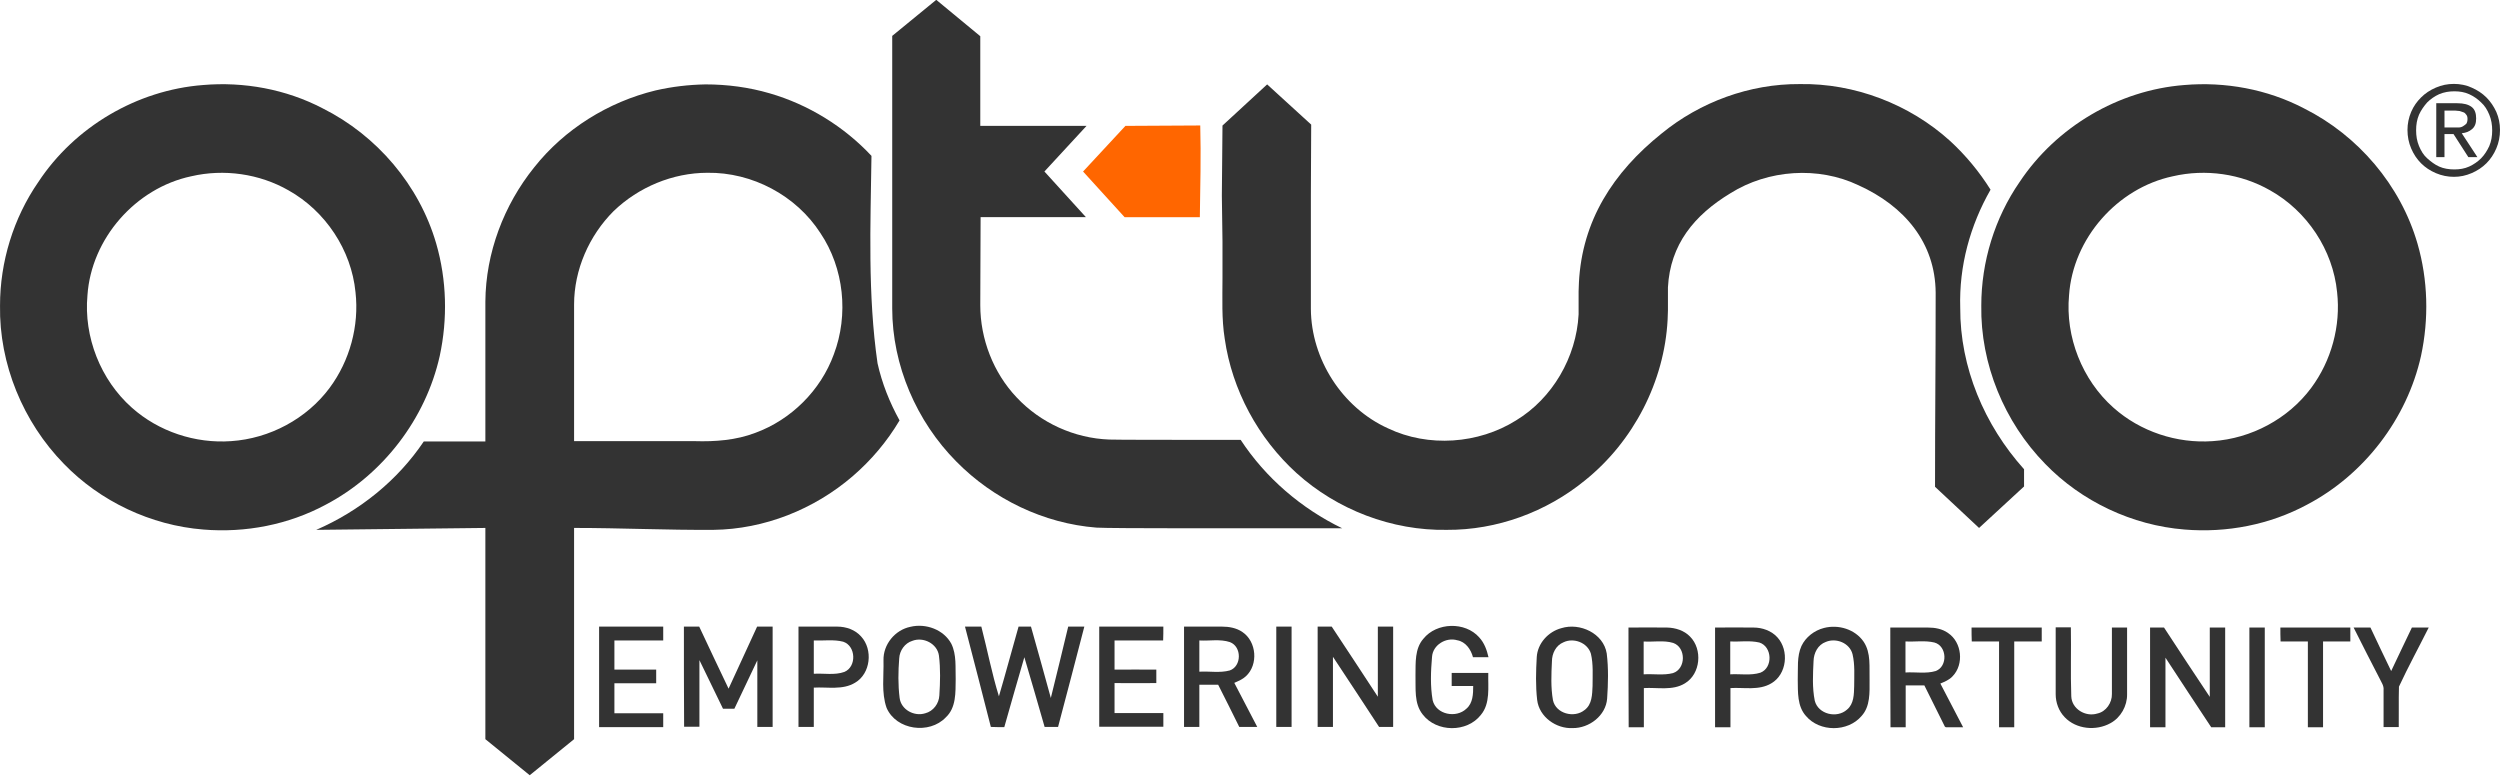 <?xml version="1.0" encoding="utf-8"?>
<!-- Generator: Adobe Illustrator 19.0.0, SVG Export Plug-In . SVG Version: 6.00 Build 0)  -->
<svg version="1.1"
	 id="svg4006" xmlns:sodipodi="http://sodipodi.sourceforge.net/DTD/sodipodi-0.dtd" xmlns:dc="http://purl.org/dc/elements/1.1/" xmlns:inkscape="http://www.inkscape.org/namespaces/inkscape" xmlns:cc="http://creativecommons.org/ns#" xmlns:svg="http://www.w3.org/2000/svg" xmlns:rdf="http://www.w3.org/1999/02/22-rdf-syntax-ns#" inkscape:version="0.48.1 " inkscape:export-ydpi="300" inkscape:export-xdpi="300" sodipodi:docname="3.svg" inkscape:export-filename="F:\PROJECTS\Miami\Optuno\3.png"
	 xmlns="http://www.w3.org/2000/svg" xmlns:xlink="http://www.w3.org/1999/xlink" x="0px" y="0px" width="607.966px"
	 height="188.614px" viewBox="28.632 302.943 607.966 188.614"
	 style="enable-background:new 28.632 302.943 607.966 188.614;" xml:space="preserve">
<style type="text/css">
	.st0{fill:#FF6600;}
	.st1{fill:#333333;}
</style>
<sodipodi:namedview  id="namedview4010" inkscape:cy="482.63199" showguides="true" inkscape:zoom="0.5" inkscape:cx="216.48003" bordercolor="#666666" showgrid="false" borderopacity="1.0" pagecolor="#ffffff" inkscape:window-maximized="1" inkscape:pageopacity="0.0" inkscape:pageshadow="2" inkscape:window-x="-8" inkscape:document-units="mm" inkscape:window-height="1138" inkscape:guide-bbox="true" inkscape:window-width="1600" inkscape:current-layer="g4253" inkscape:window-y="32">
	</sodipodi:namedview>
<g>
	<g id="g4288" transform="translate(-117.38,14.01)">
		<path id="path4290" sodipodi:nodetypes="cccccc" inkscape:connector-curvature="0" class="st0" d="M419.698,319.547
			l-10.3,11.1l10.1,11.1h18.3c0.1-7.4,0.3-14.9,0.1-22.3
			L419.698,319.547L419.698,319.547z"/>
		<g id="g4292" transform="matrix(0.776,0,0,0.776,141.581,123.253)">
			<path id="path4294" inkscape:connector-curvature="0" class="st1" d="M226.817,239.953
				c-5.3,0.1-10.5,0.7-15.7,1.9c-14.8,3.6-28.5,12.1-38,24.1
				c-9.5,11.8-15.2,26.8-15.3,42.1c0,14.6,0,29.2,0,43.8h-19.3
				c-8.2,12.2-20.1,21.8-33.7,27.7l53-0.6V445.153l13.9,11.3
				l13.9-11.3c0-18.6,0-47.5,0-66.2c14.6,0,29.1,0.7,43.7,0.6
				c15.9-0.2,31.5-6.4,43.6-16.8c5.8-5,10.8-10.9,14.7-17.5
				c-3.1-5.6-5.5-11.6-6.9-17.9c-3.1-21.5-2.2-43.3-1.9-65
				c-8.6-9.2-19.8-16.1-31.9-19.6
				C240.417,240.853,233.617,239.953,226.817,239.953L226.817,239.953z M227.417,267.653
				c14-0.2,27.8,7.1,35.4,18.9c7.4,11,8.9,25.6,4.2,38
				c-4.1,11.3-13.4,20.5-24.6,24.6c-6,2.3-12.6,2.8-19,2.6
				c-12.6,0-25.2,0-37.8,0v-42.8c0-10.9,4.7-21.6,12.4-29.3
				C205.817,272.153,216.517,267.653,227.417,267.653z"/>
			<path id="path4296" inkscape:connector-curvature="0" class="st1" d="M299.117,213.453l-13.8,11.3
				c0,42.2,0,43.2,0,85.4c0,17.8,7.6,35.4,20.1,48
				c11.6,11.8,27.4,19.4,43.9,20.7c4.7,0.3,47.5,0.2,77,0.2
				c-12.8-6.2-24-15.8-31.8-27.7c-20.3,0-39,0-41.2-0.1
				c-10.9-0.4-21.5-5.2-29-13.2c-7.3-7.7-11.4-18.3-11.4-28.9
				c0-13.5,0.1-14.1,0.1-27.6c18.6,0,14.4,0,33,0l-13-14.3
				l13.2-14.3h-33.3c0-9.4,0-11.6,0-16.3s0-2.4,0-11.8L299.117,213.453z"
				/>
			<g id="g4298">
				<path id="path4300" inkscape:connector-curvature="0" class="st1" d="M402.817,239.953l-14,12.9
					l-0.2,22l0.2,14.3v0.6c0,10.5,0,0.4,0,10.9
					c0,6.4-0.3,12.7,0.7,19c2.3,16.1,10.5,31.2,22.5,42.1
					c12.7,11.5,29.9,18.1,47.1,17.8c15.7,0.1,31.2-5.6,43.3-15.5
					c15.2-12.2,24.9-31,25.9-50.4c0-0.9,0.1-2,0.1-2.9
					c0-2.5,0-2.4,0-3.8l0,0c0-1.2,0-2.3,0-3.4
					c0.7-13.4,8.2-22.6,19.6-29.5c11.8-7.4,27.5-8.5,40.1-2.5
					c14.4,6.5,24.1,18,24.2,33.7c0,23.5-0.2,37.3-0.2,60.8l13.8,12.9
					l14.1-13v-5.4c-12.4-13.8-20.1-31.9-20-50.6
					c-0.4-13.1,3.1-25.8,9.5-37c-3.5-5.6-7.8-10.8-12.7-15.3
					c-12.7-11.5-29.9-18.1-47.1-17.8c-15.7-0.1-31.2,5.6-43.3,15.5
					c-15.2,12.2-24.9,27.3-25.9,46.7c0,0.1,0,0.1,0,0.1
					c0,0.9-0.1,1.8-0.1,2.7c0,1.5,0,2.9,0,3.8c0,1.2,0,2.3,0,3.4
					c-0.7,13.4-8.2,26.3-19.6,33.2c-11.8,7.4-27.5,8.5-40.1,2.5
					c-14.4-6.5-24.1-21.7-24.2-37.4c0-14,0-7.5,0-21.5v-14.3l0.1-22
					L402.817,239.953z"/>
			</g>
			<g id="g4302">
				<path id="path4304" inkscape:connector-curvature="0" class="st1" d="M69.317,240.153
					c12.8-1.1,26,1.3,37.5,7.3c17,8.5,30.3,24.1,35.6,42.4
					c3.3,11.4,3.6,23.6,1.1,35.2
					c-4.4,19.7-17.8,37.2-35.7,46.6
					c-11.7,6.3-25.2,8.9-38.4,7.8
					c-16.4-1.3-32.3-8.8-43.7-20.6
					c-12.8-13.1-20.3-31.3-20-49.6c0-13.7,4.2-27.4,12-38.7
					C29.117,253.253,48.617,241.753,69.317,240.153 M65.617,268.753
					c-17.4,3.7-31.3,19.5-32.5,37.3c-1.2,13,4.1,26.5,13.9,35.2
					c8.4,7.5,19.9,11.3,31.1,10.5c12.1-0.8,23.7-7,30.9-16.7
					c6.3-8.5,9.3-19.4,8.1-30c-1.3-13.2-9.4-25.4-21-31.9
					C87.017,267.953,75.917,266.353,65.617,268.753L65.617,268.753z"/>
				<path id="path4306" inkscape:connector-curvature="0" class="st1" d="M690.217,240.153
					c12.8-1.1,26,1.3,37.5,7.3c17,8.5,30.3,24.1,35.6,42.4
					c3.3,11.4,3.6,23.6,1.1,35.2
					c-4.4,19.7-17.8,37.2-35.7,46.6
					c-11.7,6.3-25.2,8.9-38.4,7.8
					c-16.4-1.3-32.3-8.8-43.7-20.6
					c-12.8-13.1-20.3-31.3-20-49.6c0-13.7,4.2-27.4,12-38.7
					C650.117,253.253,669.617,241.753,690.217,240.153 M686.617,268.753
					c-17.4,3.7-31.3,19.5-32.5,37.3c-1.2,13,4.1,26.5,13.9,35.2
					c8.4,7.5,19.9,11.3,31.1,10.5c12.1-0.8,23.7-7,30.9-16.7
					c6.3-8.5,9.3-19.4,8.1-30c-1.3-13.2-9.4-25.4-21-31.9
					C708.017,267.953,696.917,266.353,686.617,268.753L686.617,268.753z"/>
			</g>
			<g id="g4308">
			</g>
		</g>
		<g id="g4310" transform="matrix(0.503,0,0,0.503,-112.275,301.199)">
			<path id="path4312" inkscape:connector-curvature="0" class="st1" d="M953.64,278.662
				c7.4-1.8,16.1,1.3,19.8,8.2c2.6,5.3,1.9,11.5,2.1,17.2
				c-0.1,6.3,0.3,13.7-4.8,18.4
				c-7.9,8.3-23.9,6.2-28.6-4.6c-2.6-7.4-1.3-15.4-1.5-23
				C940.44,287.162,946.24,280.162,953.64,278.662 M954.54,285.462
				c-3.6,1.1-6.1,4.7-6.3,8.4c-0.5,6.4-0.6,12.9,0.2,19.2
				c0.7,5.7,7.1,9.1,12.4,7.4c3.9-1,6.6-4.7,6.8-8.6
				c0.4-6.4,0.6-12.9-0.2-19.3
				C966.64,286.762,959.84,283.362,954.54,285.462z"/>
			<path id="path4314" inkscape:connector-curvature="0" class="st1" d="M1201.64,284.462
				c6.4-8,20.2-8.4,27-0.7c2.5,2.7,3.7,6.1,4.5,9.6c-2.5,0-5,0-7.5,0
				c-1-3.8-3.6-7.5-7.6-8.2c-5.4-1.6-11.8,2.2-12.2,8
				c-0.6,7-0.9,14.1,0.3,21c1.7,7,11.4,8.8,16.3,4.1
				c3.2-2.7,3.3-7.2,3.3-11c-3.5,0-6.9,0-10.4,0c0-2.1,0-4.2,0-6.3
				c5.9,0,11.8,0,17.7,0c-0.2,6.8,1.1,14.7-3.6,20.3
				c-6.7,8.6-21.4,8.5-28.1-0.2c-4.3-5.4-3.3-12.6-3.5-19
				C1197.94,296.062,1197.44,289.262,1201.64,284.462L1201.64,284.462z"/>
			<path id="path4316" inkscape:connector-curvature="0" class="st1" d="M803.14,278.562c10.3,0,20.7,0,31,0
				c0,2.2,0,4.4,0,6.7c-7.8,0-15.7,0-23.6,0c0,4.7,0,9.4,0,14.1
				c6.7,0,13.4,0,20.2,0c0,2.2,0,4.4,0,6.6c-6.7,0-13.5,0-20.2,0
				c0,4.8,0,9.7,0,14.5c7.8,0,15.7,0,23.6,0c0,2.2,0,4.4,0,6.7
				c-10.3,0-20.7,0-31,0C803.14,310.962,803.14,294.762,803.14,278.562z"/>
			<path id="path4318" inkscape:connector-curvature="0" class="st1" d="M844.14,278.562c2.5,0,4.9,0,7.4,0
				c4.7,10,9.4,20,14.2,30c4.6-10,9.2-20,13.8-30c2.5,0,5,0,7.5,0
				c0,16.2,0,32.3,0,48.5c-2.5,0-4.9,0-7.4,0c0-10.7,0-21.4,0-32.2
				c-3.7,7.8-7.4,15.6-11.1,23.4c-1.8,0-3.7,0-5.5,0
				c-3.8-7.8-7.6-15.6-11.4-23.5c0,10.7,0,21.5,0,32.2c-2.5,0-5,0-7.4,0
				C844.14,310.962,844.14,294.762,844.14,278.562L844.14,278.562z"/>
			<path id="path4320" inkscape:connector-curvature="0" class="st1" d="M899.54,278.562c6.2,0,12.5,0,18.7,0
				c4.3,0,8.7,1.5,11.6,4.8c5.8,6.3,4.6,17.9-2.9,22.3
				c-6,3.7-13.4,2-20,2.4c0,6.3,0,12.6,0,19c-2.5,0-4.9,0-7.4,0
				C899.54,310.962,899.54,294.762,899.54,278.562 M906.94,285.262
				c0,5.4,0,10.7,0,16.1c4.9-0.3,10.1,0.8,14.8-0.9
				c6-2.5,5.6-12.6-0.6-14.6C916.54,284.662,911.64,285.462,906.94,285.262z"/>
			<path id="path4322" inkscape:connector-curvature="0" class="st1" d="M980.04,278.562
				c2.6,0,5.2,0,7.9,0c2.9,11.2,5.1,22.7,8.5,33.7
				c3.3-11.2,6.3-22.5,9.5-33.7c2,0,4,0,6,0c3.2,11.5,6.5,23,9.6,34.5
				c2.9-11.5,5.6-23,8.4-34.5c2.6,0,5.2,0,7.8,0
				c-4.2,16.2-8.4,32.3-12.7,48.5c-2.2,0-4.4,0-6.5,0
				c-3.2-11.2-6.5-22.5-9.8-33.7c-3.3,11.3-6.5,22.5-9.7,33.8
				c-2.2,0-4.4,0-6.5-0.1C988.44,310.862,984.24,294.762,980.04,278.562
				L980.04,278.562z"/>
			<path id="path4324" inkscape:connector-curvature="0" class="st1" d="M1044.94,278.562c10.3,0,20.7,0,31,0
				c0,2.2,0,4.4-0.1,6.7c-7.8,0-15.7,0-23.5,0c0,4.7,0,9.4,0,14.1
				c6.7,0,13.4-0.1,20.2,0c0,2.2,0,4.3,0,6.5c-6.7,0.1-13.4,0-20.2,0
				c0,4.8,0,9.7,0,14.5c7.9,0,15.7,0,23.6,0c0,2.2,0,4.4,0,6.6
				c-10.3,0-20.7,0-31,0C1044.94,310.962,1044.94,294.762,1044.94,278.562
				L1044.94,278.562z"/>
			<path id="path4326" inkscape:connector-curvature="0" class="st1" d="M1085.94,278.562
				c6.1,0,12.2,0,18.3,0c3.4,0,7,0.6,9.9,2.6
				c6.9,4.6,7.8,15.8,1.7,21.4c-1.6,1.5-3.6,2.3-5.6,3.2
				c3.7,7.1,7.4,14.2,11.1,21.3c-2.9,0-5.8,0-8.7,0
				c-3.3-6.8-6.8-13.6-10.2-20.4c-3.1,0-6.1,0-9.1,0
				c0,6.8,0,13.6,0,20.4c-2.5,0-4.9,0-7.4,0
				C1085.94,310.962,1085.94,294.762,1085.94,278.562 M1093.34,285.262c0,5,0,10,0,15.1
				c4.9-0.3,9.9,0.7,14.7-0.6c5.8-2,5.9-11.5,0.1-13.7
				C1103.34,284.462,1098.24,285.562,1093.34,285.262z"/>
			<path id="path4328" inkscape:connector-curvature="0" class="st1" d="M1130.54,278.562c2.5,0,4.9,0,7.4,0
				c0,16.2,0,32.3,0,48.5c-2.5,0-4.9,0-7.4,0
				C1130.54,310.962,1130.54,294.762,1130.54,278.562z"/>
			<path id="path4330" inkscape:connector-curvature="0" class="st1" d="M1150.54,278.562c2.3,0,4.5,0,6.8,0
				c7.5,11.3,14.9,22.6,22.3,33.9c0-11.3,0-22.6,0-33.9
				c2.4,0,4.9,0,7.4,0c0,16.2,0,32.3,0,48.5c-2.3,0-4.6,0-6.8,0
				c-7.4-11.3-14.8-22.6-22.3-33.9c0,11.3,0,22.6,0,33.9
				c-2.5,0-4.9,0-7.4,0C1150.54,310.962,1150.54,294.762,1150.54,278.562
				L1150.54,278.562z"/>
		</g>
		<g id="g4332" transform="matrix(0.499,0,0,0.499,119.493,273.925)">
			<path id="path4334" inkscape:connector-curvature="0" class="st1" d="M814.076,336.208
				c9-2.8,20.5,2.5,22.1,12.3c0.9,7.3,0.7,14.7,0.2,22
				c-0.6,8.3-8.7,14.5-16.8,14.4c-8,0.4-16.3-5.4-17.3-13.7
				c-0.8-6.9-0.6-14-0.2-20.9
				C802.476,343.608,807.676,337.908,814.076,336.208 M815.076,343.108
				c-3.7,1.5-5.6,5.5-5.6,9.3c-0.3,6.3-0.6,12.7,0.5,18.9
				c1.4,6.6,10.4,8.9,15.4,4.8c3.7-2.7,3.7-7.6,3.9-11.7
				c0-5.2,0.4-10.6-0.8-15.7
				C826.876,343.208,819.976,340.708,815.076,343.108L815.076,343.108z"/>
			<path id="path4336" inkscape:connector-curvature="0" class="st1" d="M942.076,336.108
				c7-1.8,15.1,0.6,19.3,6.7c3.7,5.5,2.7,12.4,2.9,18.7
				c0,6,0.4,12.8-3.9,17.5c-6.7,7.9-20.4,7.9-27.1,0
				c-4.3-4.8-3.9-11.6-4-17.6c0.2-5.5-0.5-11.4,1.8-16.5
				C933.176,340.508,937.376,337.308,942.076,336.108 M942.976,342.908
				c-3.9,1.4-5.9,5.4-6,9.3c-0.3,6.4-0.7,13,0.6,19.4
				c1.7,6.6,10.8,8.7,15.7,4.3c3.4-2.8,3.4-7.5,3.5-11.5
				c0-5.2,0.4-10.4-0.8-15.5C954.576,343.408,947.976,340.808,942.976,342.908
				L942.976,342.908z"/>
			<path id="path4338" inkscape:connector-curvature="0" class="st1" d="M1082.376,335.908c2.5,0,4.9,0,7.4,0
				c0,10.8,0,21.7,0,32.5c0.1,5.7-3.1,11.4-8.1,14.1
				c-7,3.9-16.7,3-22.3-2.9c-2.9-3-4.4-7.1-4.4-11.2
				c0-10.9,0-21.7,0-32.6c2.4,0,4.9,0,7.4,0
				c0.2,11.2-0.2,22.4,0.2,33.6c0.2,6.2,7,10.2,12.7,8.4
				c4.3-0.9,7.2-5.3,7.1-9.5
				C1082.376,357.508,1082.376,346.708,1082.376,335.908L1082.376,335.908z"/>
			<path id="path4340" inkscape:connector-curvature="0" class="st1" d="M1149.376,335.908c2.5,0,5,0,7.5,0
				c0,16.2,0,32.4,0,48.6c-2.5,0-5,0-7.5,0
				C1149.376,368.308,1149.376,352.108,1149.376,335.908z"/>
			<path id="path4342" inkscape:connector-curvature="0" class="st1" d="M846.776,335.908
				c6.3,0,12.6-0.1,18.8,0c4.1,0.1,8.3,1.4,11.2,4.4
				c6.2,6.2,5.2,18.2-2.5,22.8c-6,3.7-13.4,1.9-20,2.3
				c0,6.3,0,12.7,0,19.1c-2.5,0-5,0-7.4,0
				C846.776,368.308,846.776,352.108,846.776,335.908 M854.176,342.708
				c0,5.3,0,10.6,0,16c4.8-0.3,9.7,0.6,14.3-0.6
				c6.4-2.1,6.4-12.5,0.1-14.7
				C863.976,342.008,858.976,343.008,854.176,342.708L854.176,342.708z"/>
			<path id="path4344" inkscape:connector-curvature="0" class="st1" d="M888.976,384.508
				c0-16.2,0-32.4,0-48.6c6.2,0,12.4-0.1,18.7,0
				c4.3,0,8.7,1.5,11.7,4.8c5.8,6.4,4.6,18-3,22.4
				c-6,3.6-13.3,1.9-19.9,2.3c0,6.4,0,12.7,0,19.1
				C893.876,384.508,891.476,384.508,888.976,384.508 M896.376,342.708
				c0,5.3,0,10.6,0,16c4.9-0.3,9.9,0.7,14.7-0.8
				c6.2-2.4,5.8-12.7-0.5-14.7
				C905.876,342.108,901.076,342.908,896.376,342.708z"/>
			<path id="path4346" inkscape:connector-curvature="0" class="st1" d="M974.376,335.908
				c6.1,0,12.2,0,18.3,0c3.4,0,7,0.6,9.9,2.7
				c6.7,4.5,7.8,15.2,2.2,21c-1.6,1.8-3.9,2.7-6,3.6
				c3.7,7.1,7.4,14.2,11.1,21.3c-2.8,0-5.6,0-8.4,0l-0.5-0.3
				c-3.3-6.7-6.7-13.4-10-20.1c-3,0-6.1,0-9.1,0c0,6.8,0,13.6,0,20.4
				c-2.5,0-4.9,0-7.4,0C974.376,368.308,974.376,352.108,974.376,335.908
				 M981.776,342.708c0,5,0,10,0,15.1c4.9-0.3,10,0.7,14.7-0.7
				c6-2.2,5.6-12.2-0.6-13.9
				C991.276,342.108,986.476,342.908,981.776,342.708L981.776,342.708z"/>
			<path id="path4348" inkscape:connector-curvature="0" class="st1" d="M1013.976,335.908
				c11.4,0,22.8,0,34.2,0c0,2.2,0,4.5,0,6.8c-4.5,0-8.9,0-13.4,0
				c0,13.9,0,27.9,0,41.8c-2.5,0-4.9,0-7.4,0c0-13.9,0-27.9,0-41.8
				c-4.4,0-8.9,0-13.3,0C1013.976,340.408,1013.976,338.208,1013.976,335.908z"/>
			<path id="path4350" inkscape:connector-curvature="0" class="st1" d="M1100.976,384.508
				c0-16.2,0-32.4,0-48.6c2.2,0,4.5,0,6.8,0
				c7.4,11.3,14.8,22.6,22.3,33.8c0-11.3,0-22.5,0-33.8c2.5,0,5,0,7.5,0
				c0,16.2,0,32.4,0,48.6c-2.3,0-4.6,0-6.8,0
				c-7.5-11.3-14.9-22.6-22.3-33.9c0,11.3,0,22.6,0,33.9
				C1105.876,384.508,1103.376,384.508,1100.976,384.508L1100.976,384.508z"/>
			<path id="path4352" inkscape:connector-curvature="0" class="st1" d="M1164.476,335.908
				c11.4,0,22.7,0,34.1,0c0,2.3,0,4.5,0,6.8c-4.4,0-8.9,0-13.3,0
				c0,13.9,0,27.9,0,41.8c-2.5,0-5,0-7.4,0c0-13.9,0-27.9,0-41.8
				c-4.4,0-8.9,0-13.3,0C1164.476,340.408,1164.476,338.208,1164.476,335.908z"/>
			<path id="path4354" inkscape:connector-curvature="0" class="st1" d="M1200.176,335.908
				c2.7,0,5.4,0,8.2,0c3.3,7.1,6.7,14.1,10.1,21.2
				c3.4-7.1,6.7-14.2,10.1-21.2c2.7,0,5.4,0,8.2,0
				c-4.8,9.6-10,19.1-14.5,28.8c-0.2,6.6,0,13.2-0.1,19.7
				c-2.5,0-5,0-7.4,0c0-6,0-12.1,0-18.1c0.2-2-1-3.6-1.8-5.3
				C1208.676,352.708,1204.375,344.308,1200.176,335.908z"/>
		</g>
	</g>
	<g>
		<path class="st1" d="M614.998,330.147c0.6-1.4,1.4-2.5,2.4-3.5
			s2.2-1.8,3.6-2.4c1.4-0.6,2.8-0.9,4.4-0.9
			c1.5,0,3,0.3,4.3,0.9c1.4,0.6,2.6,1.4,3.6,2.4
			s1.8,2.2,2.4,3.5c0.6,1.4,0.9,2.8,0.9,4.4
			s-0.3,3.1-0.9,4.5c-0.6,1.4-1.4,2.6-2.4,3.6
			s-2.2,1.8-3.6,2.4c-1.4,0.6-2.8,0.9-4.3,0.9
			s-3-0.3-4.4-0.9s-2.6-1.4-3.6-2.4s-1.8-2.2-2.4-3.6
			c-0.6-1.4-0.9-2.9-0.9-4.5
			C614.098,333.047,614.398,331.547,614.998,330.147z M616.898,338.447
			c0.5,1.2,1.1,2.2,2,3s1.8,1.5,2.9,2c1.1,0.5,2.4,0.7,3.7,0.7
			s2.5-0.2,3.6-0.7s2.1-1.2,2.9-2s1.5-1.9,2-3
			c0.5-1.2,0.7-2.4,0.7-3.8c0-1.3-0.2-2.6-0.7-3.8
			s-1.1-2.2-2-3c-0.8-0.8-1.8-1.5-2.9-2
			c-1.1-0.5-2.3-0.7-3.6-0.7s-2.5,0.2-3.7,0.7
			c-1.1,0.5-2.1,1.2-2.9,2c-0.8,0.9-1.5,1.9-2,3
			c-0.5,1.2-0.7,2.4-0.7,3.8C616.198,335.947,616.398,337.247,616.898,338.447z
			 M621.098,328.047h5.1c1.6,0,2.7,0.3,3.5,0.9s1.1,1.6,1.1,2.8
			s-0.3,2-1,2.6s-1.5,0.9-2.5,1l3.8,5.8h-2.2l-3.6-5.6h-2.2v5.6h-2
			L621.098,328.047L621.098,328.047z M623.098,333.947h2.1c0.4,0,0.9,0,1.3,0
			c0.4,0,0.8-0.1,1.1-0.3s0.6-0.4,0.8-0.6
			c0.2-0.3,0.3-0.7,0.3-1.2c0-0.4-0.1-0.8-0.3-1
			c-0.2-0.3-0.4-0.5-0.7-0.6s-0.6-0.2-0.9-0.3
			c-0.3,0-0.7-0.1-1-0.1h-2.7L623.098,333.947L623.098,333.947z"/>
	</g>
</g>
</svg>
